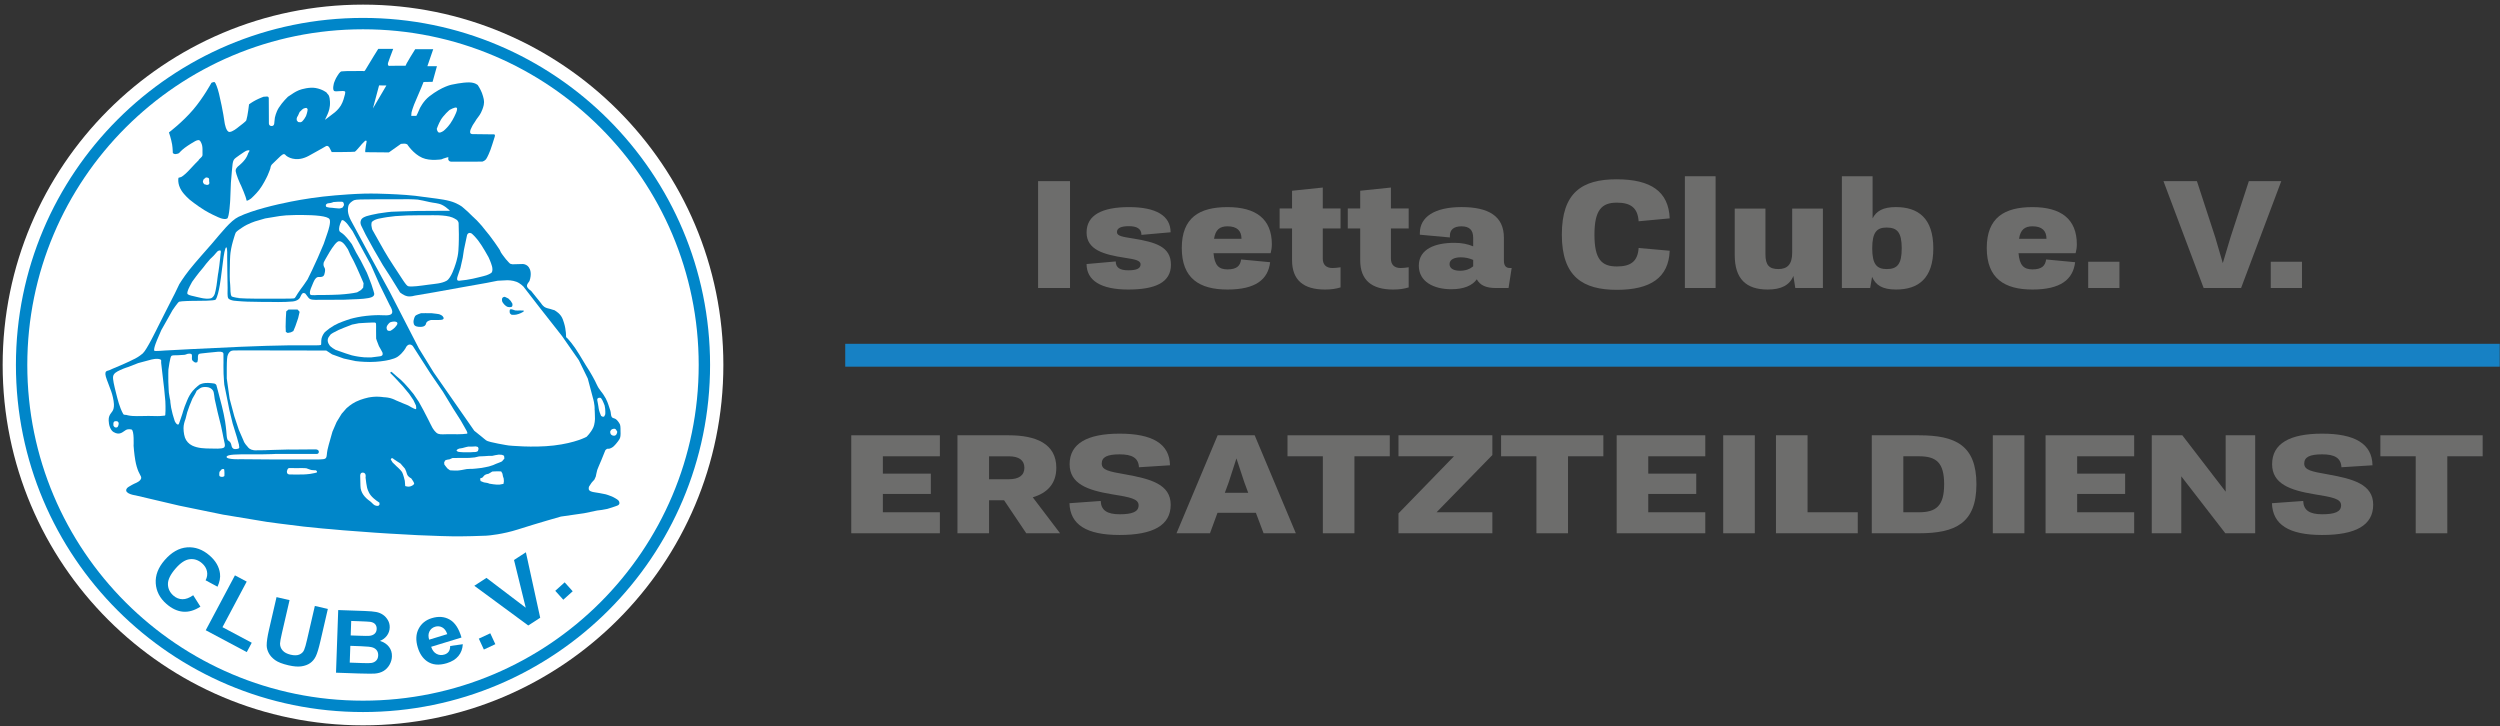 <?xml version="1.0" encoding="UTF-8"?>
<svg id="Ebene_1" xmlns="http://www.w3.org/2000/svg" version="1.1" viewBox="0 0 1092.19 317.26">
  <rect x="0" y="0" width="1092.19" height="317.26" fill="#333333" stroke="none"/>
  <!-- Generator: Adobe Illustrator 29.6.1, SVG Export Plug-In . SVG Version: 2.1.1 Build 9)  -->
  <defs>
    <style>
      .st0 {
        fill: #1781c4;
      }

      .st1, .st2, .st3 {
        fill: #fff;
      }

      .st2 {
        fill-rule: evenodd;
      }

      .st4 {
        fill: #0086c9;
      }

      .st5 {
        fill: #6d6d6c;
      }

      .st6 {
        isolation: isolate;
      }

      .st3 {
        stroke: #0086c9;
        stroke-miterlimit: 22.93;
        stroke-width: 4.97px;
      }
    </style>
  </defs>
  <g>
    <path class="st2" d="M158.59,2.02c86.95,0,157.43,70.48,157.43,157.43s-70.48,157.43-157.43,157.43S1.16,246.4,1.16,159.45,71.64,2.02,158.59,2.02h0Z"/>
    <path class="st3" d="M158.59,10.31c82.37,0,149.14,66.77,149.14,149.14s-66.77,149.14-149.14,149.14S9.44,241.82,9.44,159.45,76.22,10.31,158.59,10.31h0Z"/>
    <path class="st4" d="M84.41,260.05l3.15,4.98c-2.62,1.69-5.16,2.42-7.63,2.2s-4.87-1.35-7.21-3.39c-2.89-2.51-4.45-5.52-4.68-9.01s1.07-6.87,3.89-10.12c2.99-3.44,6.25-5.3,9.78-5.58,3.52-.27,6.81.91,9.86,3.56,2.66,2.31,4.18,4.94,4.54,7.88.23,1.74-.14,3.66-1.08,5.75l-5.21-2.8c.68-1.29.88-2.61.6-3.94s-1-2.5-2.17-3.52c-1.61-1.4-3.4-1.99-5.36-1.76-1.96.23-4.01,1.57-6.15,4.03-2.27,2.61-3.4,4.9-3.37,6.87.02,1.97.83,3.64,2.41,5.02,1.17,1.02,2.48,1.54,3.93,1.56,1.45.03,3.02-.56,4.71-1.75h0v.02Z"/>
    <polygon class="st4" points="89.88 275.34 102.64 251.36 107.78 254.09 97.19 274 109.98 280.8 107.81 284.88 89.88 275.34 89.88 275.34"/>
    <path class="st4" d="M120.82,260.87l5.68,1.31-3.34,14.45c-.53,2.29-.8,3.8-.82,4.51-.01,1.15.37,2.16,1.13,3.03.76.88,1.94,1.49,3.52,1.86,1.61.37,2.9.34,3.86-.1.96-.43,1.63-1.09,2-1.96.38-.87.81-2.37,1.29-4.48l3.41-14.77,5.68,1.31-3.24,14.02c-.74,3.21-1.41,5.43-2.03,6.69-.61,1.25-1.43,2.23-2.47,2.96-1.03.72-2.31,1.19-3.81,1.41-1.51.22-3.37.07-5.6-.44-2.68-.62-4.65-1.38-5.9-2.29s-2.17-1.93-2.76-3.05c-.59-1.13-.89-2.23-.91-3.32-.02-1.61.32-3.91,1.01-6.9l3.29-14.24h.01Z"/>
    <path class="st4" d="M147.76,266.52l11.52.4c2.28.08,3.98.23,5.1.45,1.12.22,2.1.63,2.97,1.23s1.57,1.39,2.13,2.36c.56.97.82,2.05.78,3.23-.05,1.28-.45,2.45-1.21,3.49-.77,1.04-1.78,1.81-3.05,2.31,1.74.55,3.06,1.42,3.96,2.62.91,1.2,1.33,2.6,1.27,4.18-.04,1.24-.39,2.44-1.04,3.6-.65,1.15-1.52,2.07-2.6,2.73s-2.4,1.05-3.95,1.16c-.97.06-3.32.04-7.03-.06l-9.81-.34.96-27.37h0ZM153.43,271.28l-.22,6.33,3.81.13c2.27.08,3.68.1,4.23.05,1-.07,1.79-.37,2.38-.89.59-.52.9-1.23.93-2.11.03-.85-.19-1.54-.66-2.09-.48-.55-1.2-.89-2.16-1.03-.58-.08-2.23-.17-4.97-.27l-3.34-.12h0ZM153.05,282.16l-.26,7.32,5.38.19c2.1.07,3.43.07,4-.03.87-.12,1.59-.46,2.15-1.02.57-.56.87-1.33.9-2.3.03-.82-.16-1.52-.56-2.11s-.99-1.03-1.77-1.32-2.51-.48-5.15-.57l-4.7-.17h0Z"/>
    <path class="st4" d="M196.66,282.22l5.53-.78c-.12,2.04-.76,3.77-1.93,5.17-1.16,1.41-2.85,2.44-5.05,3.12-3.48,1.06-6.37.77-8.7-.87-1.85-1.32-3.17-3.3-3.98-5.93-.96-3.15-.85-5.88.34-8.19,1.18-2.31,3.1-3.87,5.75-4.68,2.97-.91,5.6-.69,7.9.65,2.29,1.34,3.98,3.94,5.09,7.81l-13.25,4.05c.49,1.48,1.27,2.51,2.34,3.08,1.07.58,2.22.68,3.43.31.83-.25,1.46-.68,1.89-1.28.43-.61.65-1.43.65-2.46h0ZM195.4,277.05c-.48-1.45-1.21-2.43-2.2-2.96-.98-.53-2.02-.62-3.1-.29-1.16.35-1.98,1.05-2.49,2.07s-.55,2.22-.12,3.59l7.9-2.42h.01Z"/>
    <polygon class="st4" points="211.39 283.77 209.18 279.01 214.19 276.67 216.4 281.43 211.39 283.77 211.39 283.77"/>
    <polygon class="st4" points="230.78 273.26 207.22 255.91 212.52 252.46 229.68 265.49 224.56 244.64 229.75 241.28 236 269.88 230.78 273.26 230.78 273.26"/>
    <polygon class="st4" points="246.09 262.01 242.58 258.11 246.69 254.41 250.2 258.31 246.09 262.01 246.09 262.01"/>
    <path class="st4" d="M78.27,124.28s-1.08,2.24-2.13,4.43c.97-2.01-5.57,10.95-6.96,13.69-.79,1.56-5.04,10.42-6.82,12.01-.3.27-1.74,1.44-3.28,2.23-3.94,2.03-9.99,4.49-9.99,4.49,0,0-.71.32-1.43.64-.86.39-2.58-.09-.95,4.21.24.63.46,1.21.46,1.21,0,0,.84,2.27,1.42,3.82.44,1.17,1.1,3.75,1.18,5.53.14,3.02-1.14,3.45-1.82,4.79-.49.96-.49,1.88-.48,2.36.03.91.17,1.96.54,2.91.33.84.79,1.66,1.57,2.14,2.87,1.74,4.23-.3,5.52-.95.87-.43,1.87-.24,2.33-.15,1.26.26.93,7.11.93,7.11,0,0,.25,3.57.75,6.38.35,2.02.84,3.61,1.41,4.94.84,1.97,1.84,2.48.58,3.84-.68.74-2.3,1.33-2.54,1.46-.42.22-.87.45-.87.45l-1.31.76s-.83.44-1.12,1.05c-1.02,2.15,3.95,2.79,3.95,2.79,0,0,8.65,2.03,14.3,3.36,2.74.64,4.77,1.12,4.77,1.12,0,0,.98.2,2.49.51,5.19,1.06,16.68,3.42,16.68,3.42,0,0,6.74,1.12,12.21,2.02,3.75.62,6.9,1.14,6.9,1.14,0,0,8.57,1.2,16.1,2.06,6.31.72,11.94,1.15,10.77,1.04,3.42.31,6.59.59,6.59.59l13.93,1.04s9.4.65,18.5,1.08c7.22.35,14.43.5,15.36.51,5.85.05,11.86-.17,14.58-.28,1.22-.05,7.33-.64,13.82-2.71,9.12-2.91,18.82-5.64,18.82-5.64l10.15-1.46s5.58-1.19,5.7-1.19c.61,0,3.48-.47,4.44-.7s3.33-1.07,3.33-1.07c0,0,.96-.31,1.26-.47,1.08-.55.73-1.64.25-2.17s-2.33-1.48-2.33-1.48c0,0-1.94-.85-3.22-1.19s-4.66-.85-4.66-.85c0,0-1.77-.18-2.43-.82-.66-.64-.15-1.77-.15-1.77,0,0,.71-1.11,1.07-1.61.37-.5,1.15-1.25,1.15-1.25,0,0,.53-.99.74-1.61-.09.26.36-1.97.59-2.74.2-.68.91-2.12,1.8-4.3.84-2.06,1.69-4.19,1.69-4.19,0,0,.5-.88,1.32-.77s2.01-.76,2.01-.76c0,0,.8-.63,1.3-1.29.3-.39,1.46-1.7,1.83-2.62.37-.91.22-3.12.22-3.12,0,0,.06-2.11-.23-2.79-.25-.58-1.07-1.84-1.83-2.36-.56-.39-1.4-.38-1.75-.87-.44-.61-.36-1.92-.61-2.74-.2-.66-.64-1.96-.85-2.58-.17-.51-.61-1.76-1.15-2.78-.71-1.33-1.54-2.42-1.54-2.42,0,0-1.02-1.27-1.61-2.19-.59-.91-1.2-2.4-1.58-3.12-.43-.79-1.11-2.05-1.19-2.19-.4-.69-1.26-2.16-1.26-2.16l-1.62-2.56-1.52-2.51-1.36-2.25-1.72-2.66-1.57-2.14-1.62-1.93-.78-.73s.07-3.11-.92-6.24c-.65-2.06-1.14-3.83-4.61-5.77.86.48-.23.07-1.37-.28-.7-.21-1.75-.34-2.57-.9-.87-.6-1.5-1.64-1.5-1.64l-3.4-4.23-.84-1.05s-1.63-1.1-1.85-2.01c-.25-1.05.92-1.96,1.08-2.41.47-1.33.65-2.79.48-3.91-.54-3.54-3.4-3.5-3.53-3.49-.45.02-4.44.12-4.44.12l-.99-.26s-.94-.86-1.87-2c-1.05-1.28-2.1-2.86-2.1-2.86l-.57-1.2-.94-1.41-1.04-1.51-1.1-1.52-1.31-1.78-1.78-2.19-1.67-2.09-2.09-2.3-1.99-1.88-2.09-2.04-2.4-2.09s-2.06-1.61-5.34-2.49c-3.51-.95-8.16-1.31-11.14-1.77-5.29-.83-10.76-1.12-15.7-1.33-2.63-.11-6.64-.25-10.61-.15-4.71.12-9.41.5-12.59.76-7.29.6-14.1,1.67-19.39,2.72-6.45,1.28-16.78,3.67-22.95,6.67-3.47,1.69-7.5,6.93-11.55,11.65-2.75,3.2-6.89,7.71-9.97,11.6-2.6,3.29-4.4,6.28-4.4,6.28h.02Z"/>
    <path class="st1" d="M149.21,88.13h-1.55l-2.04.15s-.48.24-1.06.37c-.63.14-1.35.18-1.35.18,0,0-.67.25-.83.64s.19.92.19.92c0,0,.81.24,1.34.31s1.25.09,1.25.09c0,0,2.29.29,3,.29s1.54-.44,1.54-.44l.58-1.01s0-.41-.12-.81c-.18-.55-.41-.69-.96-.69h.01Z"/>
    <path class="st1" d="M150.88,107.29l1.1,1.6,1.1,2.47,1.46,2.74,1.28,2.7,1.1,2.47,1.28,2.93.64,1.55-.18,1.92-.96,1.05-1.69,1-1.65.32s-2.8.47-6.29.66c-4.14.22-9.07.17-9.07.17,0,0-3.06.26-3.38-.11-.68-.81.27-2.95.27-2.95l.96-2.33s.55-1.39,1.22-2.02c.65-.61,1.43-.45,1.43-.45,0,0,1.05.09,1.63-.3.56-.37.65-1.21.65-1.21,0,0,.34-1.01.22-1.9-.07-.53-.53-1.01-.64-1.63-.12-.64.1-1.41.1-1.41,0,0,4.59-8.91,6.55-9.18,1.5-.2,2.87,1.91,2.87,1.91h0Z"/>
    <path class="st1" d="M96.4,110.58c-.03.7-.33,3.33-.6,5.58-.26,2.17-.59,3.93-.53,3.46-.1.82-.29,2.16-.29,2.16,0,0-.15,1.49-.4,3.06-.23,1.44-.55,2.96-.76,3.57-.39,1.12-1.15,1.74-1.62,1.89-.63.2-1.71.19-2.11.18-.88-.02-1.84-.25-2.27-.33-1.36-.27-2.41-.58-3.18-.74-1.43-.31-2.78-.62-2.81-1.23-.04-1.09,1.04-3.06,1.04-3.06,0,0,.55-1.04.87-1.64.12-.23.22-.4.23-.41.05-.05,1.6-2.19,1.6-2.19l1.56-2.01,1.46-1.74,1.56-2.01,1.64-1.92,1.51-1.46,1.33-1.51s.42-.55.84-.69c1.27-.43.99.32.96,1.05h-.03Z"/>
    <path class="st1" d="M51.19,184.02s-.46-.03-.87,0c-1.12.05-.73,2.02-.73,2.02,0,0,.48.68.71.68.29,0,.65.15.97-.1.13-.1.24-.25.38-.6.1-.26.28-.95.16-1.33-.11-.39-.62-.66-.62-.66h0Z"/>
    <path class="st1" d="M65.66,157.21l-5.3,1.42-4.21,1.65s-1.89.55-3.75,1.44c-1.35.65-2.79,1.33-3,2.82-.16,1.16.45,3.83,1.32,7.25.71,2.77,1.46,6.09,3.11,9.08.25.46,1.31.39,1.31.39,0,0,1.25.38,2.77.47,2.38.13,5.34,0,4.54.02,3.52-.12,6.16.13,7.58,0,2.23-.2,2.14-.06,2.19-.6.21-2.11.02-5.85.02-5.85l-.53-5.57s-.21-1.81-.4-3.37c-.11-.9-.6-5.2-.9-7.79-.08-.72.21-1.21-.25-1.48-1.38-.8-4.51.12-4.51.12h.01Z"/>
    <path class="st1" d="M165.65,155.7s-.88.13-1.55.2c-.67.06-1.83.23-1.83.23,0,0-1.89.06-3.17-.03s-2.86-.35-2.86-.35c0,0-2.33-.41-2.51-.5s-2.74-.87-2.74-.87l-2.33-.82-1.92-.64s-.52-.28-1.38-.83c-.85-.55-1.21-1.02-1.21-1.02,0,0-1.69-1.81-.64-3.67.19-.35.99-1.34.99-1.34,0,0,.96-.68,1.14-.73s2.33-1.19,2.33-1.19l2.42-1.01,3.43-1.33s2.33-.46,2.97-.59c.2-.04,2.97-.17,3.39-.2,1.83-.12,3.11-.1,3.11-.1,0,0,.64-.14.94.29.13.19.07,3.02.07,3.02l.03,3.69s.12.43.31.96c.21.59.91,2.35.91,2.35l.76,1.33.78,1.46s.26.8-.07,1.2c-.37.45-1.35.49-1.35.49h-.02Z"/>
    <path class="st1" d="M171.82,140.5c-.15,0,3.56-.42.73,2.54-.8.83-1.92,1.46-1.92,1.46,0,0-.91.2-1.34-.17-.44-.38-.4-1.34-.4-1.34,0,0,.06-.44.39-.96s.92-1.11,1.26-1.25c.23-.09.98-.28,1.27-.29h0Z"/>
    <path class="st1" d="M269.65,188.57c.03.06-.11,1.96-1.6,1.78-1.68-.2-1.46-1.83-1.46-1.83,0,0,.27-.81.87-1.03,1.06-.4,1.42-.12,1.68.24.2.28.39.6.51.83h0Z"/>
    <path class="st1" d="M262.43,173.81s.44.41.73,1.02c.24.5.91,1.99.99,2.32.51,2,.21,4.3.29,3.8-.05.27-.5,1.01-.5,1.01,0,0-.15.05-.33.1-.35.1-1-.37-1-.37,0,0-.31-.65-.58-1.44-.48-1.42-.5-1.99-.62-2.8-.37-2.61-.8-2.92-.19-3.49.36-.34,1.21-.13,1.21-.13h0v-.02Z"/>
    <path class="st1" d="M215.11,205.99l2.15-.09,1.69.05.55.96.23,1.19s.27.78.32.96c.05.18.09,1.19.09,1.19l-.18,1.14-1.69.32h-1.33l-1.42-.14-1.74-.27s-.59-.32-1.46-.41c-.87-.09-1.01-.18-1.23-.27-.23-.09-1.14-.46-1.14-.46l-.14-.64v-.55l.87-.27s.87-1.01.96-1.05c.09-.05.55-.41.87-.46.32-.05.96-.23.96-.23l1.28-.78.37-.18h0Z"/>
    <path class="st1" d="M220.37,200.32l-1.05,1.23s-1.14.59-1.33.59-2.38.96-2.56,1.05-1.83.59-1.83.59c0,0-1.28.27-1.51.32s-1.69.32-1.69.32l-2.33.27s-.2.02-.46.04c-.49.04-1.18.1-1.18.1,0,0-2.1,0-2.52.09-.41.09-1.92.32-2.19.41-.28.09-1.74.23-1.74.23h-1.6l-1.78-.09-1.1-.78-.64-.78-.73-.96-.09-.91.41-.87.78-.32s.91-.14,1.14-.18c.23-.05,1.19-.59,1.46-.59,1.25,0,5.88-.02,4.94-.02.18,0,2.15.02,2.42-.03.09,0,2.04-.18,2.23-.2.43-.06,1.7-.44,1.88-.44.23,0,2.19-.09,2.19-.09l2.01-.14h1.51l1.46-.32,1.46-.23,1.37.09.91.41.14,1.19h0l.02.02Z"/>
    <path class="st1" d="M208.57,195.2l-.73-.18-1.69.09h-1.6c-.18,0-1.05.23-1.05.23l-1.51.41s-1.1.14-1.42.23c-.32.09-.87.46-.87.46l-.27.41s.32.37.59.46c.27.09.5.14,1.05.18.55.05,1.01.09,1.37.09h3.06s1.19-.09,1.51-.09c.3,0,.87.04,1.39-.21.52-.24.44-.39.44-.39l.23-.82-.23-.73-.28-.14h.01Z"/>
    <path class="st1" d="M172.05,200.6c.21.21,2.88,1.87,2.88,1.87l1.87,2.15s.18.09.64,1.33c.16.43.32,1.33.76,1.9.58.74,1.44,1.12,1.44,1.12,0,0,1.12,1.51,1.28,2.15.14.56-.85,1.13-1.72,1.4-.87.28-2.17-.17-2.17-.17l-.18-2.29s-.7-3.04-1.22-3.85c-.59-.91-2.3-2.41-2.3-2.41l-1.83-1.78-.78-1.28s.25-1.22,1.33-.14h0Z"/>
    <path class="st1" d="M157.37,208.19s.1,3.11.1,4.02c0,3.09,2.02,5.23,4.07,6.67.83.58,1.48,1.51,2.16,1.85.88.44,1.67.22,1.67.22l.46-.59-.09-.78s-2.31-1.38-3.71-3.1c-1.3-1.61-1.69-3.57-1.69-3.57l-.32-1.78-.32-2.52s.47-1.91-1.02-2.13c-1.57-.23-1.31,1.72-1.31,1.72h0Z"/>
    <path class="st1" d="M126.19,204.48s-.46.28-.57.56c-.11.27-.25.72-.25.72,0,0-.31,1.46,1.1,1.52,1.45.05,4.54.04,6.1,0,.72-.02,1.85-.1,2.88-.24,1.53-.22,2.82-.56,2.87-.59.25-.17.18-.45.09-.63-.09-.18-.5-.38-.5-.38,0,0-.97.04-1.77-.09-.73-.12-2.02-.73-2.29-.77-.84-.14-3.01-.06-4.16-.07-2.18-.03-3.47-.02-3.47-.02h-.03Z"/>
    <path class="st1" d="M97.48,204.89s.44-.05.5.37c.13.87.07,2.16.08,1.85-.01.35-.03.84-.03.84,0,0-.22.29-.81.37-.45.06-1.15-.08-1.34-.38-.2-.33,0-1.8,0-1.8l.5-.55s.25-.38.46-.54c.21-.16.64-.17.64-.17h0Z"/>
    <path class="st1" d="M88.63,169.16c-.61.08-1.18.39-1.34.53-1.84,1.47-.99.35-1.77,1.86-.18.35-.34.65-.34.65l-1.1,1.92-1.28,3.11-1.01,2.88s-.28,1.08-.49,1.92c-.13.53-.24.96-.24.96,0,0-.59,1.45-.81,2.97-.18,1.28-.01,3.56.54,5.19.5,1.48,1.71,2.81,3.17,3.51,2.5,1.19,5.33,1.26,7.76,1.29,1.94.03,5.05.23,6.06-.38.8-.48.33-2.03.33-2.03l-.59-2.79s-.37-2.12-.99-4.84c-.42-1.84-1.03-3.96-1.46-5.88-.68-3-1.24-5.51-1.26-5.64-.18-1.28-.33-2.7-.5-3.2-.34-.99-1.06-1.44-1.57-1.71-.8-.42-2.02-.48-3.11-.34h0v.02Z"/>
    <path class="st1" d="M199.64,96.07c.36.41.71.93.72,1.45.04,1.82.11,4.86.11,4.86,0,0,.04,3.64-.21,7.16-.24,3.34-1.47,6.52-1.47,6.52,0,0-1.63,5.45-3.71,6.61-2.16,1.2-5.04,1.31-7.82,1.69-3.74.51-7.31,1.04-8.89.69-.98-.21-2.6-3.18-6.58-9.15-3.02-4.54-5.56-9.21-5.56-9.21l-3.58-6.36s-.34-1.05-.39-1.82c-.06-.9.18-1.54.18-1.54,0,0,.51-.5,1.35-.91.51-.25,1.34-.46,1.67-.54.91-.22,3.71-.67,3.71-.67l3.58-.44,5.12-.29,5.05-.07h4.75s7-.32,10.01.98c1.32.57,2.15,1.27,1.96,1.05h0Z"/>
    <path class="st1" d="M205.92,101.93c.36.2,1.67,1.47,2.95,3.1,1.8,2.29,4.54,7.3,4.54,7.3,0,0,1.05,2.17,1.54,4.01.21.78.33,2.04-.13,2.69-.21.29-1.18.84-2.35,1.25-1.04.37-5.93,1.48-5.93,1.48l-2.78.51-2.49.29s-1.18.31-1.48-.22c-.32-.56.24-1.97.24-1.97l1.1-3.22,1.02-4.53.51-3.37.66-3.14.73-3.44s.2-.57.67-.81c.34-.18.9-.1,1.2.07h0Z"/>
    <path class="st1" d="M148.95,97c-.15.43-.39.92-.39.92,0,0-.64,1.68-.33,2.83.21.76.97.73,2.26,2.02,1.6,1.6,3.24,3.93,3.24,3.93l1.83,3.58,2.05,3.58,2.63,5.19s1.15,2.73,2.04,5.22c.71,1.99,1.18,3.85,1.18,3.85,0,0,.37,1.09-1.08,1.7-1.58.67-5.11.86-8.27.95-.02,0-3.18.16-3.59.16-3.18,0-6.95.08-10.01.05-1.87-.02-3.82.15-4.9-.28-.65-.25-1.05-.91-1.05-.91l-1.17-1.54s-.72-.46-1.2-.11c-.47.34-.93,1.45-.93,1.45,0,0-.23.74-.98,1.27-.65.46-1.52.75-2.36.84-3.68.39-10.04.21-10.04.21,0,0-5.18.03-9.82-.13-3.21-.1-6.24-.47-5.92-.42-1.18-.18-2.16-.62-2.41-1.04-.49-.84-.27-2.93-.29-4.54-.05-3.17-.11-6.85-.12-7.15-.01-3.07-.07-6.41-.07-6.41,0,0,.17-4.18-.4-4.16-.6.02-1.16,4.11-1.16,4.11l-1.02,7.9s-.23,2.04-.63,4.41c-.43,2.5-1.06,5.38-1.84,6.41-.43.57-7.62.53-7.62.53,0,0-4.65,0-7.07.21-.56.05-1,.1-1.24.18-.51.16-2.89,3.69-2.89,3.69l-2.63,4.68-2.27,4.02-1.61,3.73s-1.96,4.41-1.47,5.31c.15.27,4.57-.11,4.57-.11,0,0,13.51-.71,10.84-.58,4.5-.22,18.31-.88,22.24-1.05,5.08-.22,11.44-.42,11.44-.42l9.88-.22s4.55.04,8.49,0c1.58-.02,4.72.12,5.33-.19.28-.14,0-1.63.3-2.86.34-1.37,1.24-2.5,1.24-2.5,0,0,.9-.91,2.27-1.89,1.19-.85,2.78-1.75,3.87-2.21,2.45-1.04,5.2-1.9,5.2-1.9,0,0,2.2-.63,4.95-1.06,2.59-.4,5.68-.6,7.58-.58,2.21.02,4.51.38,5.45-.55.99-.99-.65-3.51-.65-3.51,0,0-.08-.16-.21-.42-.56-1.14-2.06-4.18-2.06-4.18l-2.19-4.46-3.95-8.92-2.93-5.34-5.05-9.36-1.97-2.71s-1.57-2.14-2.54-2.07c-.23.02-.37.33-.49.68-.02.06-.04.12-.06.18h0Z"/>
    <path class="st1" d="M111.59,96.67l4.24-1.24,5.34-.88s1.65-.31,3.81-.46c2.37-.16,5.36-.17,7.24-.16,4.99.04,11.04.38,11.77,1.88.62,1.27-.49,4.68-.92,5.94-.6,1.75-1.64,4.79-1.64,4.79l-2.63,6.14-2.49,5.41-1.97,4.02-1.76,2.56-1.39,1.9s-.51.75-1.09,1.59c-1.05,1.53-1.04,1.96-1.61,2.19-.36.15-5.17.14-17.3.12-5.45,0-9.41-.42-6.52-.26-2.14-.12-3.48-.74-3.38-.64-.83-.8-.54-3.49-.72-5.07-.28-2.49-.18-5.36-.18-6.33,0-2.83.11-6.3.3-7.72.36-2.69,1.06-5.01,1.06-5.01,0,0,1.03-3.58,1.28-3.89.58-.72,1.81-1.5,2.89-2.22,2.41-1.63,5.65-2.67,5.65-2.67h.02Z"/>
    <path class="st1" d="M84.67,158.04c.24.19.56.35.82.36.41,0,.72-.21.72-.21,0,0,.21-.58.25-1.21.02-.41-.05-1.06.03-1.55.06-.37.22-.7.59-.86.37-.16,2.7-.32,3.82-.48-.2.03,4.18-.41,4.18-.41,0,0,1.24-.12,1.93.12.65.22.61.8.61.8l.02,3.68s-.06,2.54.03,5.04c.09,2.39.32,4.74.32,4.74l1.24,6.14.95,4.83,1.46,6,1.83,5.92.95,3.44v.44c0,.31.25.53.08.7-.09.09-.06.32-.19.37-.64.28-1.77.46-2.39.1-.66-.38-.79-1.32-.79-1.32,0,0-.14-.86-.55-1.45-.36-.52-1-.78-1.08-.94-.4-.74-.48-2-.48-2,0,0-.2-3.2-.69-6.21-.34-2.1-.86-4.53-1.41-6.72-.51-2-1.2-4.68-1.7-6.55-.47-1.75-.78-2.76-.63-2.49-.37-.69-1.05-.78-1.05-.78,0,0-2.23-.35-3.83-.22-1.48.12-2.53.7-2.53.7,0,0-1.67,1.21-2.99,2.75-1.12,1.31-1.92,2.99-1.92,2.99,0,0-.9,1.97-1.58,3.81-.59,1.58-.98,3.07-.98,3.07l-.73,2.19-.66,1.9s-.03.03-.04.08c-.2.82-.55.71-.85.58-.56-.26-1.09-1.39-1.09-1.39,0,0-.74-2.41-1-3.28.41,1.34-.19-.59-.58-2.6-.31-1.57-.39-3.2-.39-3.2,0,0-.41-1.72-.61-3.43.03.22-.17-2.21-.23-4.72-.06-2.61.03-5.31.03-5.31,0,0,.73-5.6,1.32-5.97.54-.34,1.35-.27,2.06-.27-.71,0,1.86-.02,3.56-.2.69-.07,1.1-.38,1.57-.47.55-.11,1.25-.07,1.54.15.47.37.12,1.48.25,2.3.08.52.6.85.83,1.03h-.02Z"/>
    <path class="st1" d="M103.78,153.07c9.32.02,38.76.07,38.76.07l2.56,1.68,5.12,1.83,5.12,1.1s2.82.39,6.29.39,6.44-.53,6.44-.53c0,0,4-.56,5.75-1.83,2.37-1.73,3.46-3.87,3.46-3.87,0,0,.51-1.29,1.61-1.38,1.1-.09,1.61.87,1.61.87l7.61,11.85,5.41,7.9,4.53,7.46,3.22,5.05s1.31,2.29,1.83,3.21c.13.23.21.38.21.38,0,0,1.37,2.13.71,2.22-2.55.35-5.47.23-8.03.21-1.81,0-3.44.24-4.58-.18-1.22-.46-2.24-2.24-2.48-2.6-.24-.37-1.79-3.52-1.79-3.52l-2.19-4.24-1.97-3.58-2.27-3.36-2.05-2.49-1.97-2.19-1.54-1.54-1.9-1.61-1.98-1.75-.44-.22-.37.51,1.9,1.9,3.66,3.95,2.78,3.37,1.83,2.71,1.1,2.34s.29,1.63-.09,1.58c-.85-.11-3.35-1.65-3.35-1.65l-2.34-.95-2.93-1.24s-1.22-.66-2.57-1.01c-1.32-.34-2.77-.38-2.77-.38,0,0-1.76-.27-3.45-.23-1.71.04-3.35.38-3.35.38,0,0-2.91.6-5.44,1.84-2.21,1.09-4.07,2.84-4.07,2.84l-2.12,2.42-2.19,3.58-1.83,4.24-1.32,4.68s-.48,1.59-.82,3.16c-.38,1.77-.23,2.91-.64,3.55-.22.34-.59.54-1.29.62-1.72.2-4.25.12-4.25.12h-17.73s-9.73-.08-14.99-.12c1.88.02-5.44.29-5.2-1.03.21-1.16,5.23-1.07,9.25-1.09.26,0,3.07.02,6.16,0,3.11,0,6.17-.18,6.17-.18h17.48s1.23.21,1.24-.92c0-1.01-1.32-1.07-1.32-1.07,0,0-15.17.14-11.26.04-3.3.09-11.89.31-10.33.32-.91,0-3.3,0-4.29.05-1.87.12-3.02-.53-3.57-1.13-.54-.58-.87-1.03-1.29-1.55-.61-.77-.91-1.69-.8-1.44-.65-1.51-2.1-4.83-2.1-4.83l-1.97-5.93-2.05-7.68-1.24-8.85v-4.53s.01-4.13.28-5.14c.33-1.2.72-1.62,1.12-1.99.73-.67,1.64-.55,3.29-.55h0l.02-.04Z"/>
    <path class="st1" d="M178.48,87.03c.91,0,3.41.1,4.02.17.61.06,3.64.71,5.35,1.11,1.58.37,3.57.39,5.18,1.16,1.11.52,2.06,1.27,2.69,1.83,1.15,1.03,1.14.77-.57.78-3.04,0-10.31.04-12.96.08-3.38.06-11.21.35-11.21.35,0,0-3,.28-5.69.74-2.25.38-4.26.94-4.26.94,0,0-1.85.35-2.87,1.3-.38.35-.64,1.09-.67,1.48-.05.82.32,1.6.32,1.6l1.97,4.02,3.58,6.51,3.95,6.8,3.44,5.34,4.02,6.51s1.43,1.29,3.15,1.66c1.49.32,3.29-.27,3.29-.27,0,0,.07,0,.18-.03,1.25-.21,8.37-1.43,8.37-1.43l12.14-2.19,10.68-1.9,4.83-.95,4.32-.22s2.17,0,3.94.7c1.7.68,3.01,2.08,3.01,2.08l6.66,8.63,10.17,12.95,7.39,10.61,3.88,7.97,2.27,8.56s.88,2.79.72,5.29c.07-1.08.16,3.85.16,3.85,0,0-.05,2.23-.79,3.8-1.04,2.2-2.86,3.95-2.86,3.95,0,0-4.77,2.69-14.34,3.81-9.16,1.08-19.68,0-19.68,0,0,0-2.29-.33-4.62-.81-.07,0-2.37-.52-3.21-.7-2.29-.49-2.44-1.13-3.94-2.28-1.54-1.24-3.29-2.64-3.29-2.64l-17.77-25.53-6.44-10.46-12.73-24.72-5.92-10.83s-7.44-13.61-11.07-20.44c-.69-1.31-1.2-2.8-1.27-4.05-.09-1.51.34-2.65.34-2.65,0,0,.53-.93,1.45-1.52,1.67-1.06.03-.89,24.69-.96h0Z"/>
    <path class="st4" d="M191.82,137.26s-2.13-.35-3.2-.42c-1.07-.07-4.71,0-4.71,0,0,0-2.09.63-2.53,1.23-.43.59-.7,2.02-.7,2.02,0,0-.22,1.43.52,2.11.74.68,2.45.61,2.45.61,0,0,2.2.14,2.48-1.46.21-1.19,2.16-1.54,2.16-1.54l2.24-.02s2.15.06,2.74-.15c.59-.21.57-.72.57-.72,0,0-.18-.41-.47-.8-.3-.39-1.56-.87-1.56-.87h0Z"/>
    <polygon class="st4" points="126.05 135.22 128.25 135.22 129.99 135.22 130.9 136.23 130.26 138.97 129.07 142.44 128.16 144.64 127.06 145.19 125.69 145.46 124.87 145 124.78 142.72 124.87 139.15 125.05 136.04 126.05 135.22 126.05 135.22"/>
    <path class="st4" d="M220.56,129.68l1.52.73,1.04,1.05.73,1.2s.15.82-.13,1.22c-.24.34-.91.29-.91.29,0,0-.73.06-1.25-.18-.52-.24-1.16-.87-1.16-.87,0,0-.74-.8-.95-1.29-.21-.49-.19-1.3,0-1.63.31-.53,1.11-.53,1.11-.53h0Z"/>
    <path class="st4" d="M228.33,135.67l-1.48-.04s-.88.09-1.65,0c-.5-.06-.96-.31-1.08-.35-.56-.18-1.14-.3-1.36.03-.13.19-.17,1.1,0,1.49s.77.71.77.71c0,0,1.09.11,2-.06,1.37-.27,2.9-1.05,3.25-1.41.42-.42-.46-.38-.46-.38h0Z"/>
    <path class="st4" d="M73.82,57.85s5.91-4.46,10.64-10.02c4.47-5.26,7.92-11.65,7.92-11.65,0,0,1.1-.54,1.45-.25.32.26,1.21,2.33,1.85,5.01,1.8,7.56,2.45,12.68,2.45,12.68,0,0,.61,4.13,2.18,4.03,1.31-.08,3.15-1.56,4-2.26.65-.53,3.12-2.29,3.3-2.85.62-1.94,1.19-6.96,1.19-6.96,0,0,1.37-1.01,2.91-1.81,1.63-.85,3.42-1.5,3.42-1.5,0,0,1.7-.1,1.27-.1.16,0,.51-.03.7.1.25.18.32.53.32.53,0,0,.01,2.8.03,5.55.01,2.63.02,5.21.02,5.21,0,0-.23,1.48,1.2,1.5,1.3.02,1.18-1.59,1.18-1.59l.24-2.1s.46-2.31,1.7-4.29c1.57-2.51,4-4.82,4-4.82l1.56-1.02s1.51-1.13,3.29-1.85c1.18-.48,4.63-1.4,7.2-.95,3.04.52,4.83,2,4.83,2,0,0,.08.11.19.3.15.26.58.54.8,1.02.34.74.46,1.78.5,2.69.12,2.53-.54,4.22-1.04,5.41-.53,1.26-.92,1.95-.92,1.95l-.15.54s1.14-.96,2.08-1.63c.8-.57,2.2-1.68,2.2-1.68,0,0,1.58-1.28,2.59-2.96,1.04-1.73,1.5-3.85,1.5-3.85,0,0,.68-2.01.28-2.28-.81-.54-4.03.27-4.72-.21-.9-.63-.05-3.55-.05-3.55,0,0,.61-1.78,1.43-3.01.36-.54,1-1.71,1.83-2.02-.41.15.78-.1,2.41-.11,3.03-.02,6.98-.03,6.98-.03,0,0,.6.26.9-.24,2.84-4.8,5.78-9.44,5.78-9.44h6.53s-.27.69-.34.88c-.68,1.81-1.53,4.05-1.92,5.25-.19.57,0,1.3.39,1.3.89,0,3.39-.05,3.39-.05h3.87l.51-1.09s1.32-2.32,1.61-2.75c.29-.44,2.09-3.38,2.09-3.38h7.87l-2.55,7.41h4.18l-1.9,6.84-3.95.07s-1.64,4.19-2.98,7.13c-1.9,4.18-2.29,6.27-2.29,6.27l-.1,1.39h2.23l.52-1.05.63-1.42.39-.88s1.5-3.13,4.12-5.16c5.68-4.41,9.81-5.12,9.81-5.12,0,0,4.63-1.04,7.67-.98,2.61.05,3.71,1.2,3.71,1.2,0,0,1.14,1.69,1.8,3.42.73,1.91.99,3.84.8,2.88.35,1.74-.18,3.14-.61,4.32-.74,2.02-1.78,3.23-1.78,3.23l-.83,1.12s-1.12,1.86-1.38,2.15c-.26.29-1.2,2.38-1.2,2.38,0,0-.39,1.1.02,1.57.42.48,1.64.33,1.64.33l8.28.1s1.07-.27.63,1.07c-.78,2.4-1.33,4.32-1.87,5.74-1.15,3-1.88,4-1.88,4,0,0-.52.75-1.62,1.09-.23.07-13.13.03-13.13.03,0,0-.73.07-1.19-.18-.44-.24-.61-.79-.61-.79l.05-1.02s-.59.15-.78.19c-.19.05-1.41.44-1.41.44l-.83.34s-4.87.87-8.39-.68c-3.94-1.73-6.57-5.89-6.57-5.89l-.93-.29h-.49l-1.31.1-5.27,3.73-10.02-.09s-.39.25-.32-.63c.08-1.09.42-2.97.6-3.92.15-.78-.66-.41-.66-.41l-1.41,1.41s-1.1,1.38-1.95,2.26c-.18.19-.73.87-1.08,1.07-.29.16-10.13.17-10.13.17,0,0-.36-.68-.44-.87-.8-1.91-1.52-2.16-2.43-1.51.14-.1-1.29.75-2.84,1.61-2.27,1.26-4.37,2.43-4.37,2.43,0,0-1.33.75-2.82,1.12-4.47,1.1-7.07-1.27-7.07-1.27,0,0-.49-.75-1.08-.61-.77.19-2.18,1.68-2.18,1.68l-2.87,2.78s-.31.33-.47.71c-.18.44-.21.94-.21.94,0,0-.53,1.68-1.23,3.19-.46,1-2.06,4.24-3.67,6.31-1.53,1.98-3.58,3.79-3.58,3.79,0,0-1.9,1.41-1.97.77-.14-1.4-2.37-6.42-2.37-6.42,0,0-.78-1.5-1.34-3.02-1.18-3.2-1.2-3.64-.76-4.48.13-.25.68-.83.68-.83l.92-.78s1.42-1.19,2.36-2.52c.89-1.25,1.29-2.64,1.29-2.64,0,0,.7-.89.46-1.11-.25-.24-1.44.19-1.44.19,0,0-1.43.8-2.74,1.78-2.97,2.22-2.98,1.42-3.46,7.14-.2,2.45-.42,5.05-.42,5.05l-.29,7.35s-.37,7.73-1.34,8.25c-1.46.79-4.51-.85-4.51-.85,0,0-2.81-1.21-5.33-2.75-3.39-2.07-6.55-4.65-6.55-4.65,0,0-2.27-1.93-3.56-3.95-1.97-3.08-1.31-5.6-1.31-5.6l.98-.29s.39.04,2.1-1.49c1.44-1.29,3.01-3.18,4.3-4.47s2.17-2.14,1.32-1.5c.2-.15,1-.96,1-.96,0,0,.78-.66.79-1.19.02-.92-.01-1.88-.01-1.88,0,0,.06-1.25-.14-2.24-.19-.96-.64-1.66-.64-1.66,0,0-.26-.8-1.03-.79-.76,0-2.04.84-2.04.84,0,0-2.22,1.27-3.96,2.58-1.42,1.07-2.42,2.24-2.42,2.24,0,0-.31.34-1.7.47-.21.02-.81-.21-1.03-.51-.05-.06,0-1.82-.31-3.73-.42-2.48-1.39-5.25-1.39-5.25h.02Z"/>
    <polygon class="st1" points="89.96 77.51 89.61 77.84 89.19 78.13 88.93 78.39 88.73 78.91 88.63 79.46 88.89 80.08 89.38 80.56 89.87 80.63 90.19 80.76 90.74 80.76 91.07 80.66 91.43 80.24 91.46 79.72 91.36 79.17 91.36 78.29 91.26 77.93 90.84 77.64 89.96 77.51 89.96 77.51"/>
    <polygon class="st1" points="133.89 47.15 133.34 47.19 132.56 47.45 131.91 47.93 131.46 48.42 130.94 48.88 130.61 49.56 130.39 50.08 130.13 50.63 129.8 51.15 129.61 51.8 129.64 52.54 130.03 53.06 130.29 53.32 131.23 53.42 131.91 53.16 132.5 52.51 133.08 51.73 133.7 50.66 134.02 49.69 134.25 48.81 134.41 47.87 134.25 47.45 133.89 47.15 133.89 47.15"/>
    <polygon class="st1" points="165.61 37.31 162.92 47.37 168.8 37.35 165.61 37.31 165.61 37.31"/>
    <path class="st1" d="M199.17,49.47s-1.03,2.47-2.46,4.53c-1.2,1.73-2.84,3.11-2.84,3.11,0,0-1.32,1-2.12.79-.73-.19-.94-1.6-.94-1.6,0,0,.75-2.17,1.79-3.96.49-.84,1.44-1.98,2.27-2.85.85-.88,1.57-1.48,1.57-1.48,0,0,2.34-1.34,3.02-.97.68.37-.3,2.43-.3,2.43h0Z"/>
  </g>
  <g class="st6">
    <g class="st6">
      <path class="st5" d="M467.46,125.82h-13.94v-46.69h13.94v46.69Z"/>
      <path class="st5" d="M511.56,115.62c0,7.74-6.71,10.87-18.69,10.87s-18.17-4-18.17-11.14l12.74-1.13c0,2.74,1.88,3.87,5.5,3.87s5.35-.8,5.35-2.6-2.64-2.2-6.86-2.87c-9.2-1.4-16.73-3.47-16.73-11.07s6.78-11.07,18.54-11.07,18.17,3.73,18.17,11l-12.74,1.13c0-2.73-2.11-3.8-5.43-3.8s-5.28.73-5.28,2.6c0,1.73,2.56,2.07,7.16,2.8,9.72,1.6,16.43,3.54,16.43,11.41Z"/>
      <path class="st5" d="M554.89,114.55c-.9,7.54-6.33,11.94-18.62,11.94s-19.98-4.87-19.98-18.14,7.69-17.87,19.98-17.87,19.37,5.07,19.37,16.27c0,1.47-.23,2.67-.53,3.87h-24.95c.45,5.34,2.34,7.07,6.11,7.07,4,0,5.58-1.53,5.95-4.34l12.66,1.2ZM542.38,104.34c0-3.47-1.88-5.47-6.11-5.47-3.39,0-5.28,1.47-5.88,5.47h11.99Z"/>
      <path class="st5" d="M559.04,91.07h5.43v-7.74l13.42-1.4v9.14h7.76v8.74h-7.76v13.21c0,2.53,1.43,4.07,4.22,4.07.9,0,2.41-.13,3.54-.33v8.8c-2.04.6-4,.93-6.78.93-9.42,0-14.4-4.13-14.4-12.81v-13.87h-5.43v-8.74Z"/>
      <path class="st5" d="M588.81,91.07h5.43v-7.74l13.42-1.4v9.14h7.76v8.74h-7.76v13.21c0,2.53,1.43,4.07,4.22,4.07.9,0,2.41-.13,3.54-.33v8.8c-2.04.6-4,.93-6.78.93-9.42,0-14.4-4.13-14.4-12.81v-13.87h-5.43v-8.74Z"/>
      <path class="st5" d="M620.31,101.74c0-6.87,6.33-11.27,18.17-11.27s18.54,3.93,18.54,13.41v9.94c0,2.2.83,3.27,2.64,3.27h.75l-1.36,8.74h-5.5c-4.37,0-6.93-1.2-8.37-3.8-1.96,2.73-5.65,4.33-11.16,4.33-7.61,0-14.17-3.27-14.17-10.27,0-7.4,7.24-10,15.53-10,3.32,0,5.73.53,8.22,1.53v-3.74c0-3.47-1.73-5-5.13-5s-5.05,1.53-5.05,4.13v.73l-13.12-1.2v-.8ZM643.6,113.55c-1.66-.73-3.47-1.13-5.43-1.13-2.64,0-4.9.87-4.9,2.93s1.96,2.93,4.6,2.93c2.41,0,4.3-.73,5.73-1.93v-2.8Z"/>
      <path class="st5" d="M729.45,109.55c-.45,11.74-8.37,17.07-23.07,17.07s-24.05-5.6-24.05-24.08,8.89-24.21,23.9-24.21,22.76,5.34,23.22,17.07l-13.57,1.27c-.38-5.87-3.47-8.14-9.5-8.14-6.63,0-9.8,3.2-9.8,14.01s3.17,13.87,9.8,13.87c6.03,0,9.12-2.2,9.5-8.07l13.57,1.2Z"/>
      <path class="st5" d="M736.08,77h13.42v48.82h-13.42v-48.82Z"/>
      <path class="st5" d="M784.32,125.82l-.83-5.27c-1.66,4.07-5.35,5.94-11.23,5.94-9.35,0-14.4-4.6-14.4-15.07v-20.28h13.42v20.01c0,4.67,1.66,6.4,5.65,6.4s6.03-2.13,6.03-7.14v-19.27h13.42v34.68h-12.06Z"/>
      <path class="st5" d="M818.08,95.41c1.66-3.2,4.52-4.94,10.18-4.94,9.65,0,16.36,4.74,16.36,18.01s-6.63,18.01-16.28,18.01c-6.03,0-8.89-1.93-10.48-5.54l-.83,4.87h-12.36v-48.82h13.42v18.41ZM817.93,108.48c0,7.07,2.04,9.07,6.33,9.07,4.52,0,6.56-2,6.56-9.07s-2.04-9.07-6.63-9.07c-4.22,0-6.26,2-6.26,9.07Z"/>
      <path class="st5" d="M906.57,114.55c-.9,7.54-6.33,11.94-18.62,11.94s-19.98-4.87-19.98-18.14,7.69-17.87,19.98-17.87,19.37,5.07,19.37,16.27c0,1.47-.23,2.67-.53,3.87h-24.95c.45,5.34,2.34,7.07,6.11,7.07,4,0,5.58-1.53,5.95-4.34l12.66,1.2ZM894.06,104.34c0-3.47-1.88-5.47-6.11-5.47-3.39,0-5.28,1.47-5.88,5.47h11.99Z"/>
      <path class="st5" d="M912.29,114.35h13.64v11.47h-13.64v-11.47Z"/>
      <path class="st5" d="M962.72,125.82l-17.56-46.69h14.62l7.99,24.48,3.32,11.34,3.39-11.34,7.99-24.48h14.17l-17.56,46.69h-16.36Z"/>
      <path class="st5" d="M992.04,114.35h13.64v11.47h-13.64v-11.47Z"/>
    </g>
  </g>
  <g class="st6">
    <g class="st6">
      <path class="st5" d="M385.7,215.79v8.01h24.91v9.17h-38.71v-42.8h38.71v9.17h-24.91v7.58h20.96v8.87h-20.96Z"/>
      <path class="st5" d="M440.75,190.17c11.71,0,20.73,3.61,20.73,14.19,0,7.09-4.1,11.07-10.29,12.9l11.93,15.71h-14.77l-9.7-14.43h-6.56v14.43h-13.8v-42.8h22.45ZM432.09,209.37h8.65c4.4,0,6.79-1.71,6.79-5.01s-2.39-5.01-6.79-5.01h-8.65v10.03Z"/>
      <path class="st5" d="M497.58,204.11c-.22-4.1-3.06-5.62-8.43-5.62s-7.83,1.16-7.83,4.04,3.28,3.48,10.29,4.71c10.96,1.96,19.84,4.28,19.84,13.27s-7.68,13.21-22.3,13.21-21.63-4.58-21.93-13.88l13.65-.98c.15,4.1,2.83,5.81,8.28,5.81s8.28-1.04,8.28-3.91-3.73-3.55-11.64-4.83c-10.74-1.77-18.5-4.59-18.5-13.15,0-8.99,7.68-13.33,21.85-13.33s21.85,4.34,22,13.82l-13.58.86Z"/>
      <path class="st5" d="M566.13,232.97h-14.1l-3.36-8.93h-16.78l-3.28,8.93h-14.62l17.97-42.8h16.18l17.98,42.8ZM545.32,215.3l-1.72-4.65-3.43-10.39-3.36,10.39-1.71,4.65h10.22Z"/>
      <path class="st5" d="M562.48,190.17h44.68v9.17h-15.44v33.63h-13.8v-33.63h-15.44v-9.17Z"/>
      <path class="st5" d="M651.98,190.17v8.62l-24.39,25.01h24.39v9.17h-41.02v-8.68l24.24-24.95h-24.24v-9.17h41.02Z"/>
      <path class="st5" d="M655.79,190.17h44.68v9.17h-15.44v33.63h-13.8v-33.63h-15.44v-9.17Z"/>
      <path class="st5" d="M720.09,215.79v8.01h24.91v9.17h-38.71v-42.8h38.71v9.17h-24.91v7.58h20.96v8.87h-20.96Z"/>
      <path class="st5" d="M766.63,232.97h-13.8v-42.8h13.8v42.8Z"/>
      <path class="st5" d="M789.68,190.17v33.63h21.93v9.17h-35.73v-42.8h13.8Z"/>
      <path class="st5" d="M838.39,190.17c15.89,0,25.06,4.34,25.06,21.4s-9.25,21.4-25.06,21.4h-20.66v-42.8h20.66ZM831.52,199.34v24.46h6.79c7.53,0,11.04-2.75,11.04-12.23s-3.43-12.23-10.96-12.23h-6.86Z"/>
      <path class="st5" d="M884.41,232.97h-13.8v-42.8h13.8v42.8Z"/>
      <path class="st5" d="M907.46,215.79v8.01h24.91v9.17h-38.71v-42.8h38.71v9.17h-24.91v7.58h20.96v8.87h-20.96Z"/>
      <path class="st5" d="M953.4,190.17l18.94,24.64v-24.64h12.9v42.8h-13.05l-19.24-24.88v24.88h-12.9v-42.8h13.35Z"/>
      <path class="st5" d="M1022.92,204.11c-.22-4.1-3.06-5.62-8.43-5.62s-7.83,1.16-7.83,4.04,3.28,3.48,10.29,4.71c10.96,1.96,19.84,4.28,19.84,13.27s-7.68,13.21-22.3,13.21-21.63-4.58-21.93-13.88l13.65-.98c.15,4.1,2.83,5.81,8.28,5.81s8.28-1.04,8.28-3.91-3.73-3.55-11.64-4.83c-10.74-1.77-18.5-4.59-18.5-13.15,0-8.99,7.68-13.33,21.85-13.33s21.85,4.34,22,13.82l-13.57.86Z"/>
      <path class="st5" d="M1039.93,190.17h44.68v9.17h-15.44v33.63h-13.8v-33.63h-15.44v-9.17Z"/>
    </g>
  </g>
  <rect class="st0" x="369.26" y="150.2" width="722.81" height="9.99"/>
</svg>